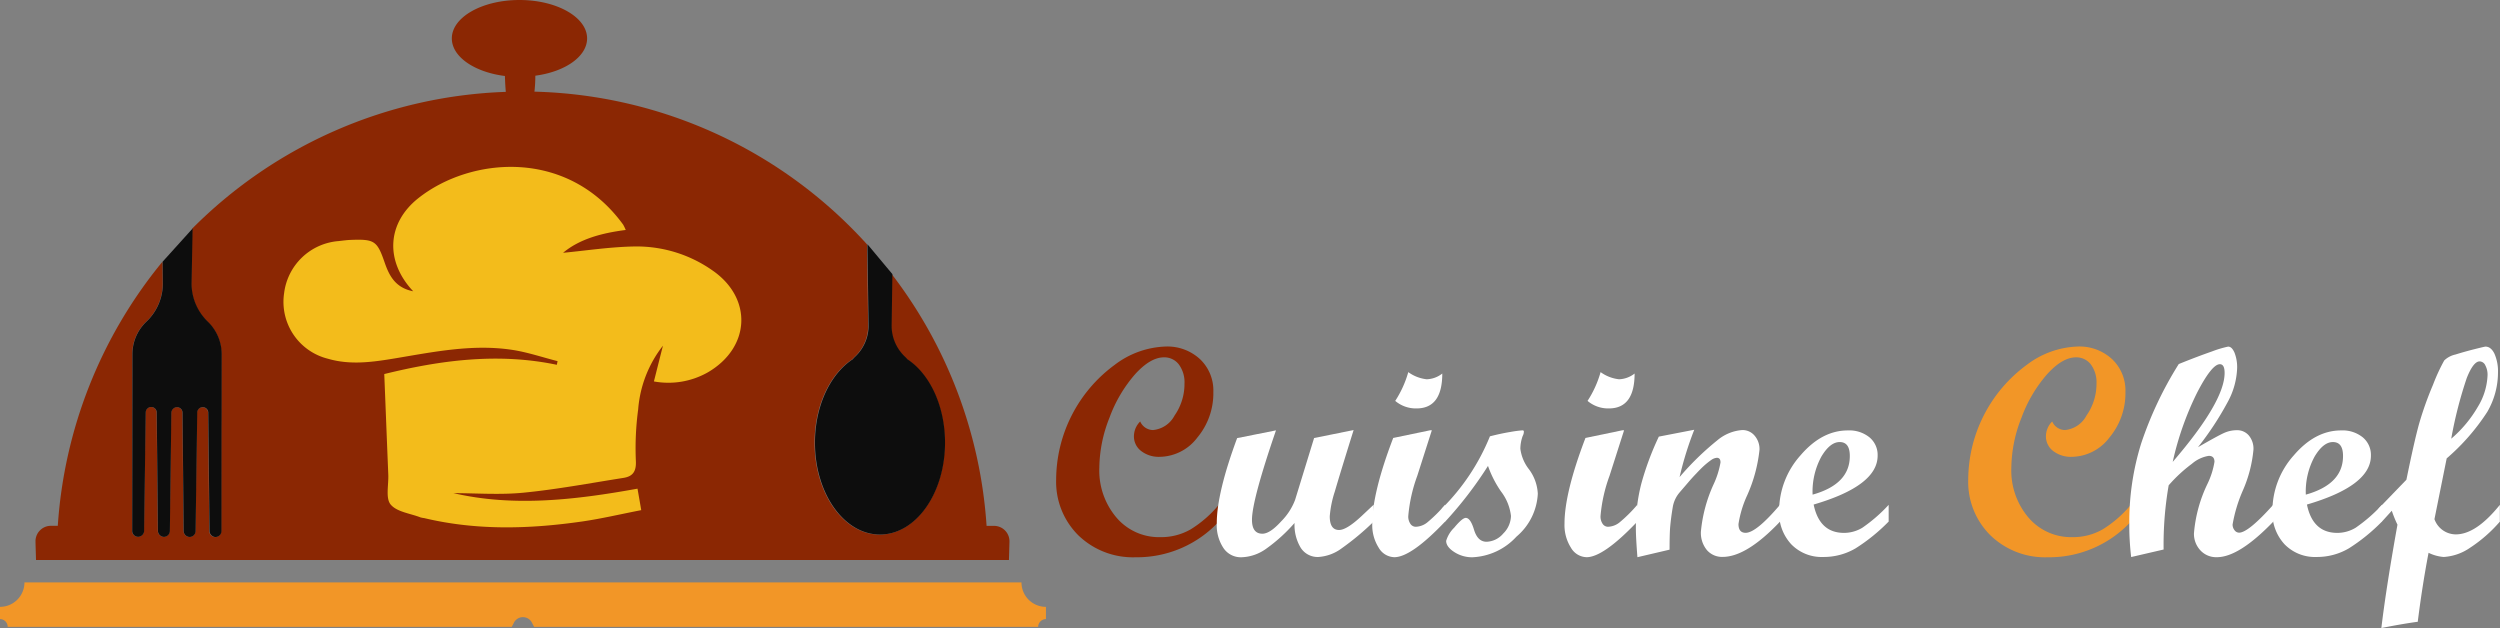 <svg xmlns="http://www.w3.org/2000/svg" viewBox="0 0 335.25 84.22"><rect x="0" y="0" width="335.25" height="84.22" fill="#808080" stroke="none"/><defs><style>.cls-1{fill:#8b2703;}.cls-2{fill:#f3bc1b;}.cls-3{fill:#0d0d0d;}.cls-4{fill:#fff;}.cls-5{fill:#f29627;}</style></defs><g id="Calque_2" data-name="Calque 2"><g id="Calque_1-2" data-name="Calque 1"><path class="cls-1" d="M135.37,72.6c0,.17-.07,2.5-.07,2.5H4.83s-.07-2.33-.07-2.5A2.072,2.072,0,0,1,6.8,70.51h.95A62.227,62.227,0,0,1,21.79,35.09l.03,2.98a7.066,7.066,0,0,1-2.23,5.09,5.994,5.994,0,0,0-1.85,4.32l-.01,8.49v1.31l-.02,13.91a.796.796,0,0,0,.88.79.81.81,0,0,0,.72-.83l.21-15.83a.74.74,0,0,1,1.48,0l.16,15.83a.834.834,0,0,0,.72.84.799.799,0,0,0,.88-.8l.2-15.85a.762.762,0,0,1,.76-.74.751.751,0,0,1,.74.74l.15,15.83a.825.825,0,0,0,.72.83.797.797,0,0,0,.88-.79l.21-15.86a.74.74,0,0,1,1.48,0l.16,15.83a.834.834,0,0,0,.72.84.805.805,0,0,0,.88-.8l.01-13.9.01-1.31.01-8.49a5.986,5.986,0,0,0-1.84-4.33,7.13,7.13,0,0,1-2.22-5.09l.14-7.44A62.307,62.307,0,0,1,67.83,12.32q-.09-1.005-.12-2.13c-4.07-.51-7.12-2.57-7.12-5.04C60.59,2.31,64.65,0,69.66,0s9.07,2.31,9.07,5.15c0,2.43-2.95,4.47-6.94,5a20.433,20.433,0,0,1-.12,2.14,62.263,62.263,0,0,1,44.59,20.47l.16,10.99a5.676,5.676,0,0,1-1.79,4.08c-.12.12-.23.23-.34.36-2.98,1.95-5.06,6.22-5.06,11.18,0,6.8,3.91,12.32,8.72,12.32,4.82,0,8.72-5.51,8.72-12.32,0-4.95-2.07-9.22-5.06-11.18a2.854,2.854,0,0,0-.34-.36,5.683,5.683,0,0,1-1.78-4.08l.1-6.98A62.168,62.168,0,0,1,132.3,70.52h.95A2.069,2.069,0,0,1,135.37,72.6Z"></path><path class="cls-2" d="M51.53,50.16c7.47-1.84,15.22-2.9,23.14-1.24.03-.16.07-.33.1-.49-2-.51-3.97-1.18-5.99-1.5-5.33-.83-10.55.25-15.77,1.12-3,.5-6.01.94-9.02.06a7.859,7.859,0,0,1-5.89-8.8,7.986,7.986,0,0,1,7.29-6.98c.55-.06,1.1-.14,1.65-.16,3.18-.12,3.54.13,4.54,3.03.62,1.8,1.46,3.4,3.83,3.86-3.78-4.01-3.55-9.11.67-12.47,7.02-5.57,20.02-6.75,27.49,3.54a6.113,6.113,0,0,1,.34.71c-3.22.41-6.19,1.21-8.4,3.06,3.1-.29,6.41-.81,9.73-.85a17.691,17.691,0,0,1,10.28,3.2c5.42,3.72,5.13,10.31-.56,13.66a10.726,10.726,0,0,1-7.27,1.24c.39-1.54.75-2.99,1.21-4.79a15.808,15.808,0,0,0-3.32,8.53,39.196,39.196,0,0,0-.31,6.93c.07,1.45-.45,2.08-1.69,2.27-4.46.7-8.9,1.54-13.39,1.98-3.16.31-6.37.06-9.38.06,8.09,1.87,16.32.91,24.68-.6.16.91.31,1.76.5,2.88-2.69.52-5.26,1.13-7.85,1.51-7.11,1.03-14.2,1.24-21.24-.44a3.856,3.856,0,0,1-.49-.09c-1.38-.54-3.18-.73-4.02-1.73-.7-.83-.27-2.61-.32-3.98C51.89,59.28,51.72,54.88,51.53,50.16Z"></path><path class="cls-3" d="M29.73,47.51,29.72,56l-.01,1.31-.01,13.9a.804.804,0,0,1-.88.8.834.834,0,0,1-.72-.84l-.17-15.83a.74.74,0,0,0-1.48,0l-.22,15.87a.796.796,0,0,1-.88.79.818.818,0,0,1-.72-.83l-.15-15.83a.751.751,0,0,0-.74-.74.776.776,0,0,0-.76.74l-.2,15.85a.798.798,0,0,1-.88.8.834.834,0,0,1-.72-.84l-.16-15.83a.74.74,0,0,0-1.48,0l-.21,15.83a.817.817,0,0,1-.72.83.797.797,0,0,1-.88-.79l.02-13.91V55.97l.01-8.49a6.011,6.011,0,0,1,1.85-4.32,7.044,7.044,0,0,0,2.23-5.09l-.03-2.98,4.02-4.45-.14,7.44a7.113,7.113,0,0,0,2.22,5.09A6.072,6.072,0,0,1,29.73,47.51Z"></path><path class="cls-3" d="M126.73,59.36c0,6.8-3.91,12.32-8.72,12.32-4.82,0-8.72-5.51-8.72-12.32,0-4.95,2.08-9.22,5.06-11.18a3.822,3.822,0,0,1,.34-.36,5.693,5.693,0,0,0,1.79-4.08l-.16-10.99,3.35,4.01-.1,6.98a5.666,5.666,0,0,0,1.78,4.08,3.822,3.822,0,0,1,.34.36C124.66,50.13,126.73,54.4,126.73,59.36Z"></path><path class="cls-1" d="M163.44,69.95a14.972,14.972,0,0,1-11.15,4.78,10.523,10.523,0,0,1-7.67-2.93,10.118,10.118,0,0,1-2.99-7.53,19.177,19.177,0,0,1,7.82-15.32,11.901,11.901,0,0,1,6.87-2.48,6.43,6.43,0,0,1,4.61,1.7,5.795,5.795,0,0,1,1.78,4.4,9.266,9.266,0,0,1-2.15,6.11,6.423,6.423,0,0,1-5.04,2.58,3.842,3.842,0,0,1-2.49-.78,2.454,2.454,0,0,1-.97-2.01,2.812,2.812,0,0,1,.84-1.95,1.903,1.903,0,0,0,1.72,1.15,3.654,3.654,0,0,0,2.89-1.95,7.388,7.388,0,0,0,1.33-4.27,4.031,4.031,0,0,0-.75-2.57,2.441,2.441,0,0,0-2-.96q-1.815,0-3.87,2.26a18.495,18.495,0,0,0-3.43,5.81,18.591,18.591,0,0,0-1.37,6.74,9.737,9.737,0,0,0,2.31,6.69,7.473,7.473,0,0,0,5.88,2.61,7.936,7.936,0,0,0,4.07-1.05,15.46,15.46,0,0,0,3.76-3.28v2.25Z"></path><path class="cls-4" d="M184.23,69.93a35.451,35.451,0,0,1-4.31,3.6,5.839,5.839,0,0,1-3.12,1.16,2.682,2.682,0,0,1-2.37-1.23,5.902,5.902,0,0,1-.83-3.33,21.843,21.843,0,0,1-3.84,3.48,5.97,5.97,0,0,1-3.31,1.12,2.806,2.806,0,0,1-2.38-1.23,5.527,5.527,0,0,1-.9-3.33q0-4.05,2.73-11.42l5.21-1.04q-3.21,9.345-3.22,11.99c0,1.25.47,1.87,1.4,1.87.68,0,1.51-.55,2.51-1.65a8.178,8.178,0,0,0,1.87-2.88l2.55-8.3,5.3-1.07q-1.83,5.865-2.52,8.24a14.075,14.075,0,0,0-.68,3.33c0,1.22.42,1.83,1.25,1.83.68,0,1.68-.62,3-1.85l1.64-1.54v2.25Z"></path><path class="cls-4" d="M193.8,69.93c-3.04,3.2-5.31,4.79-6.82,4.79a2.494,2.494,0,0,1-2.1-1.28,5.644,5.644,0,0,1-.86-3.21q0-4.155,2.81-11.5l4.95-1.03h.23l-1.95,6.1a20.577,20.577,0,0,0-1.21,5.4,1.731,1.731,0,0,0,.28,1.04.867.867,0,0,0,.71.4,2.603,2.603,0,0,0,1.53-.56,19.005,19.005,0,0,0,2.43-2.41v2.26Zm-.39-19.84q0,4.68-3.45,4.68a4.272,4.272,0,0,1-2.86-1.01,14.017,14.017,0,0,0,1.75-3.86,5.156,5.156,0,0,0,2.47.96A3.554,3.554,0,0,0,193.41,50.09Z"></path><path class="cls-4" d="M199.8,58.51c.9-.23,1.8-.43,2.71-.58a15.688,15.688,0,0,1,1.64-.22c.13,0,.2.05.2.16a1.228,1.228,0,0,1-.16.6,5.166,5.166,0,0,0-.31,1.71,5.613,5.613,0,0,0,1.17,2.77,5.962,5.962,0,0,1,1.17,3.26,8.037,8.037,0,0,1-2.86,5.75,8.508,8.508,0,0,1-5.92,2.77,4.382,4.382,0,0,1-2.42-.7c-.73-.47-1.09-.97-1.09-1.5a4.088,4.088,0,0,1,1.08-1.77c.72-.87,1.24-1.31,1.55-1.31.42,0,.79.53,1.11,1.6.33,1.07.88,1.6,1.68,1.6a3.067,3.067,0,0,0,2.23-1.1,3.404,3.404,0,0,0,1.04-2.37,6.603,6.603,0,0,0-1.33-3.27,14.215,14.215,0,0,1-1.75-3.43,51.977,51.977,0,0,1-5.73,7.46h-.45V68.19A28.928,28.928,0,0,0,199.8,58.51Z"></path><path class="cls-4" d="M219.58,69.93c-3.04,3.2-5.31,4.79-6.82,4.79a2.494,2.494,0,0,1-2.1-1.28,5.644,5.644,0,0,1-.86-3.21q0-4.155,2.81-11.5l4.95-1.03h.23l-1.95,6.1a20.577,20.577,0,0,0-1.21,5.4,1.731,1.731,0,0,0,.28,1.04.867.867,0,0,0,.71.4,2.603,2.603,0,0,0,1.53-.56,19.005,19.005,0,0,0,2.43-2.41v2.26Zm-.38-19.84q0,4.68-3.45,4.68a4.272,4.272,0,0,1-2.86-1.01,14.017,14.017,0,0,0,1.75-3.86,5.156,5.156,0,0,0,2.47.96A3.577,3.577,0,0,0,219.2,50.09Z"></path><path class="cls-4" d="M238.72,69.93q-4.5,4.755-7.72,4.75a2.684,2.684,0,0,1-2.11-.92,3.622,3.622,0,0,1-.8-2.46,19.521,19.521,0,0,1,1.71-6.37,11.598,11.598,0,0,0,.92-2.92c0-.41-.16-.62-.49-.62a1.539,1.539,0,0,0-.72.27,10.379,10.379,0,0,0-.96.76c-.33.3-.69.66-1.09,1.09-.35.36-.73.78-1.13,1.25l-1.09,1.27a4.043,4.043,0,0,0-.9,1.85c-.19,1.1-.32,2.12-.39,3.04q-.06,1.035-.06,2.79l-4.31,1.01c-.14-1.75-.21-3.06-.21-3.92a23.352,23.352,0,0,1,.73-5.94,38.398,38.398,0,0,1,2.35-6.31l4.75-.92a45.359,45.359,0,0,0-1.97,6.35,37.606,37.606,0,0,1,5.07-4.94,5.857,5.857,0,0,1,3.34-1.37,2.107,2.107,0,0,1,1.65.75,2.748,2.748,0,0,1,.66,1.88,20.04,20.04,0,0,1-1.67,6.16,14.385,14.385,0,0,0-1.15,3.82q0,1.17.96,1.17,1.425,0,4.61-3.76v2.24Z"></path><path class="cls-4" d="M253.28,69.93a24.661,24.661,0,0,1-4.44,3.6,8.43,8.43,0,0,1-4.35,1.16,5.671,5.671,0,0,1-4.28-1.7,6.198,6.198,0,0,1-1.63-4.46,11.186,11.186,0,0,1,2.87-7.47q2.865-3.345,6.35-3.34a4.298,4.298,0,0,1,2.9.93,3.064,3.064,0,0,1,1.09,2.46q0,4.035-8.58,6.55.78,3.795,4.07,3.8a4.77,4.77,0,0,0,2.46-.69,20.892,20.892,0,0,0,3.53-3.07v2.23Zm-10.21-3.6q4.995-1.395,4.99-5.18c0-1.25-.45-1.87-1.36-1.87-.86,0-1.68.65-2.46,1.96A9.834,9.834,0,0,0,243.07,66.33Z"></path><path class="cls-5" d="M285.75,69.95a14.957,14.957,0,0,1-11.15,4.78,10.523,10.523,0,0,1-7.67-2.93,10.08,10.08,0,0,1-2.99-7.53,19.177,19.177,0,0,1,7.82-15.32,11.901,11.901,0,0,1,6.87-2.48,6.43,6.43,0,0,1,4.61,1.7,5.795,5.795,0,0,1,1.78,4.4,9.266,9.266,0,0,1-2.15,6.11,6.423,6.423,0,0,1-5.04,2.58,3.89,3.89,0,0,1-2.5-.78,2.454,2.454,0,0,1-.97-2.01,2.812,2.812,0,0,1,.84-1.95,1.9,1.9,0,0,0,1.71,1.15,3.654,3.654,0,0,0,2.89-1.95,7.398,7.398,0,0,0,1.34-4.27,4.031,4.031,0,0,0-.75-2.57,2.441,2.441,0,0,0-2-.96q-1.815,0-3.87,2.26a18.495,18.495,0,0,0-3.43,5.81,18.591,18.591,0,0,0-1.37,6.74,9.737,9.737,0,0,0,2.31,6.69,7.505,7.505,0,0,0,5.88,2.61,7.961,7.961,0,0,0,4.07-1.05,15.46,15.46,0,0,0,3.76-3.28v2.25Z"></path><path class="cls-4" d="M304.87,69.93q-4.62,4.8-7.6,4.79a2.875,2.875,0,0,1-2.19-.91,3.23,3.23,0,0,1-.87-2.29A18.732,18.732,0,0,1,296,64.93a10.658,10.658,0,0,0,.96-3c0-.53-.25-.8-.76-.8a4.554,4.554,0,0,0-2.26,1.06,19.64,19.64,0,0,0-3.12,2.89,46.354,46.354,0,0,0-.68,8.61l-4.35,1.01a36.074,36.074,0,0,1-.25-4.44,35.294,35.294,0,0,1,1.6-10.82,49.439,49.439,0,0,1,5.03-10.62c1.7-.69,3.19-1.25,4.45-1.69a14.699,14.699,0,0,1,2.17-.65c.34,0,.62.27.86.82a5.313,5.313,0,0,1,.35,2.05,10.192,10.192,0,0,1-1.27,4.57,40.887,40.887,0,0,1-3.98,6.05q2.595-1.5,3.45-1.89a4.209,4.209,0,0,1,1.76-.39,2.043,2.043,0,0,1,1.61.71,2.767,2.767,0,0,1,.62,1.88,17.568,17.568,0,0,1-1.4,5.44,19.57,19.57,0,0,0-1.4,4.62,1.206,1.206,0,0,0,.26.76.762.762,0,0,0,.61.33q1.245,0,4.6-3.76v2.26Zm-13.51-7.99q6.96-8.085,6.96-11.93c0-.78-.21-1.17-.64-1.17-.71,0-1.74,1.28-3.06,3.84A40.547,40.547,0,0,0,291.36,61.94Z"></path><path class="cls-4" d="M319.43,69.93a24.661,24.661,0,0,1-4.44,3.6,8.43,8.43,0,0,1-4.35,1.16,5.671,5.671,0,0,1-4.28-1.7,6.198,6.198,0,0,1-1.63-4.46,11.186,11.186,0,0,1,2.87-7.47q2.865-3.345,6.35-3.34a4.298,4.298,0,0,1,2.9.93,3.064,3.064,0,0,1,1.09,2.46q0,4.035-8.58,6.55.78,3.795,4.07,3.8a4.77,4.77,0,0,0,2.46-.69,20.892,20.892,0,0,0,3.53-3.07v2.23Zm-10.22-3.6q4.995-1.395,4.99-5.18c0-1.25-.45-1.87-1.36-1.87-.86,0-1.68.65-2.46,1.96A9.834,9.834,0,0,0,309.21,66.33Z"></path><path class="cls-4" d="M335.25,69.93a19.036,19.036,0,0,1-4.01,3.52,6.935,6.935,0,0,1-3.54,1.24,5.624,5.624,0,0,1-2.03-.56q-.825,4.29-1.45,9.25c-1.35.18-2.98.46-4.88.84q.63-5.34,2.16-13.86a15.86,15.86,0,0,1-.76-1.87l-1.31,1.44h-.45V68.18l3.72-3.85q1.065-5.235,1.72-7.57a45.911,45.911,0,0,1,1.85-5.17,25.199,25.199,0,0,1,1.5-3.25,3.119,3.119,0,0,1,1.51-.8c.8-.25,1.65-.49,2.56-.72s1.4-.34,1.46-.34c.49,0,.9.32,1.21.96a5.875,5.875,0,0,1,.47,2.54,10.501,10.501,0,0,1-1.44,5.26,28.859,28.859,0,0,1-5.44,6.23l-1.64,8.15a3.051,3.051,0,0,0,2.86,2.04q2.73,0,5.91-3.96v2.23Zm-6.54-11.1a16.406,16.406,0,0,0,3.57-4.28,8.736,8.736,0,0,0,1.3-4.22,2.659,2.659,0,0,0-.3-1.34.876.876,0,0,0-.75-.53c-.57,0-1.15.75-1.74,2.24A55.847,55.847,0,0,0,328.71,58.83Z"></path><path class="cls-5" d="M140.26,81.38v1.64a1.046,1.046,0,0,0-1.04,1.04H71.62l-.28-.55a1.359,1.359,0,0,0-2.43,0l-.28.55H1.03A1.037,1.037,0,0,0,0,83.02V81.38A3.282,3.282,0,0,0,3.28,78.1h133.7A3.276,3.276,0,0,0,140.26,81.38Z"></path></g></g></svg>